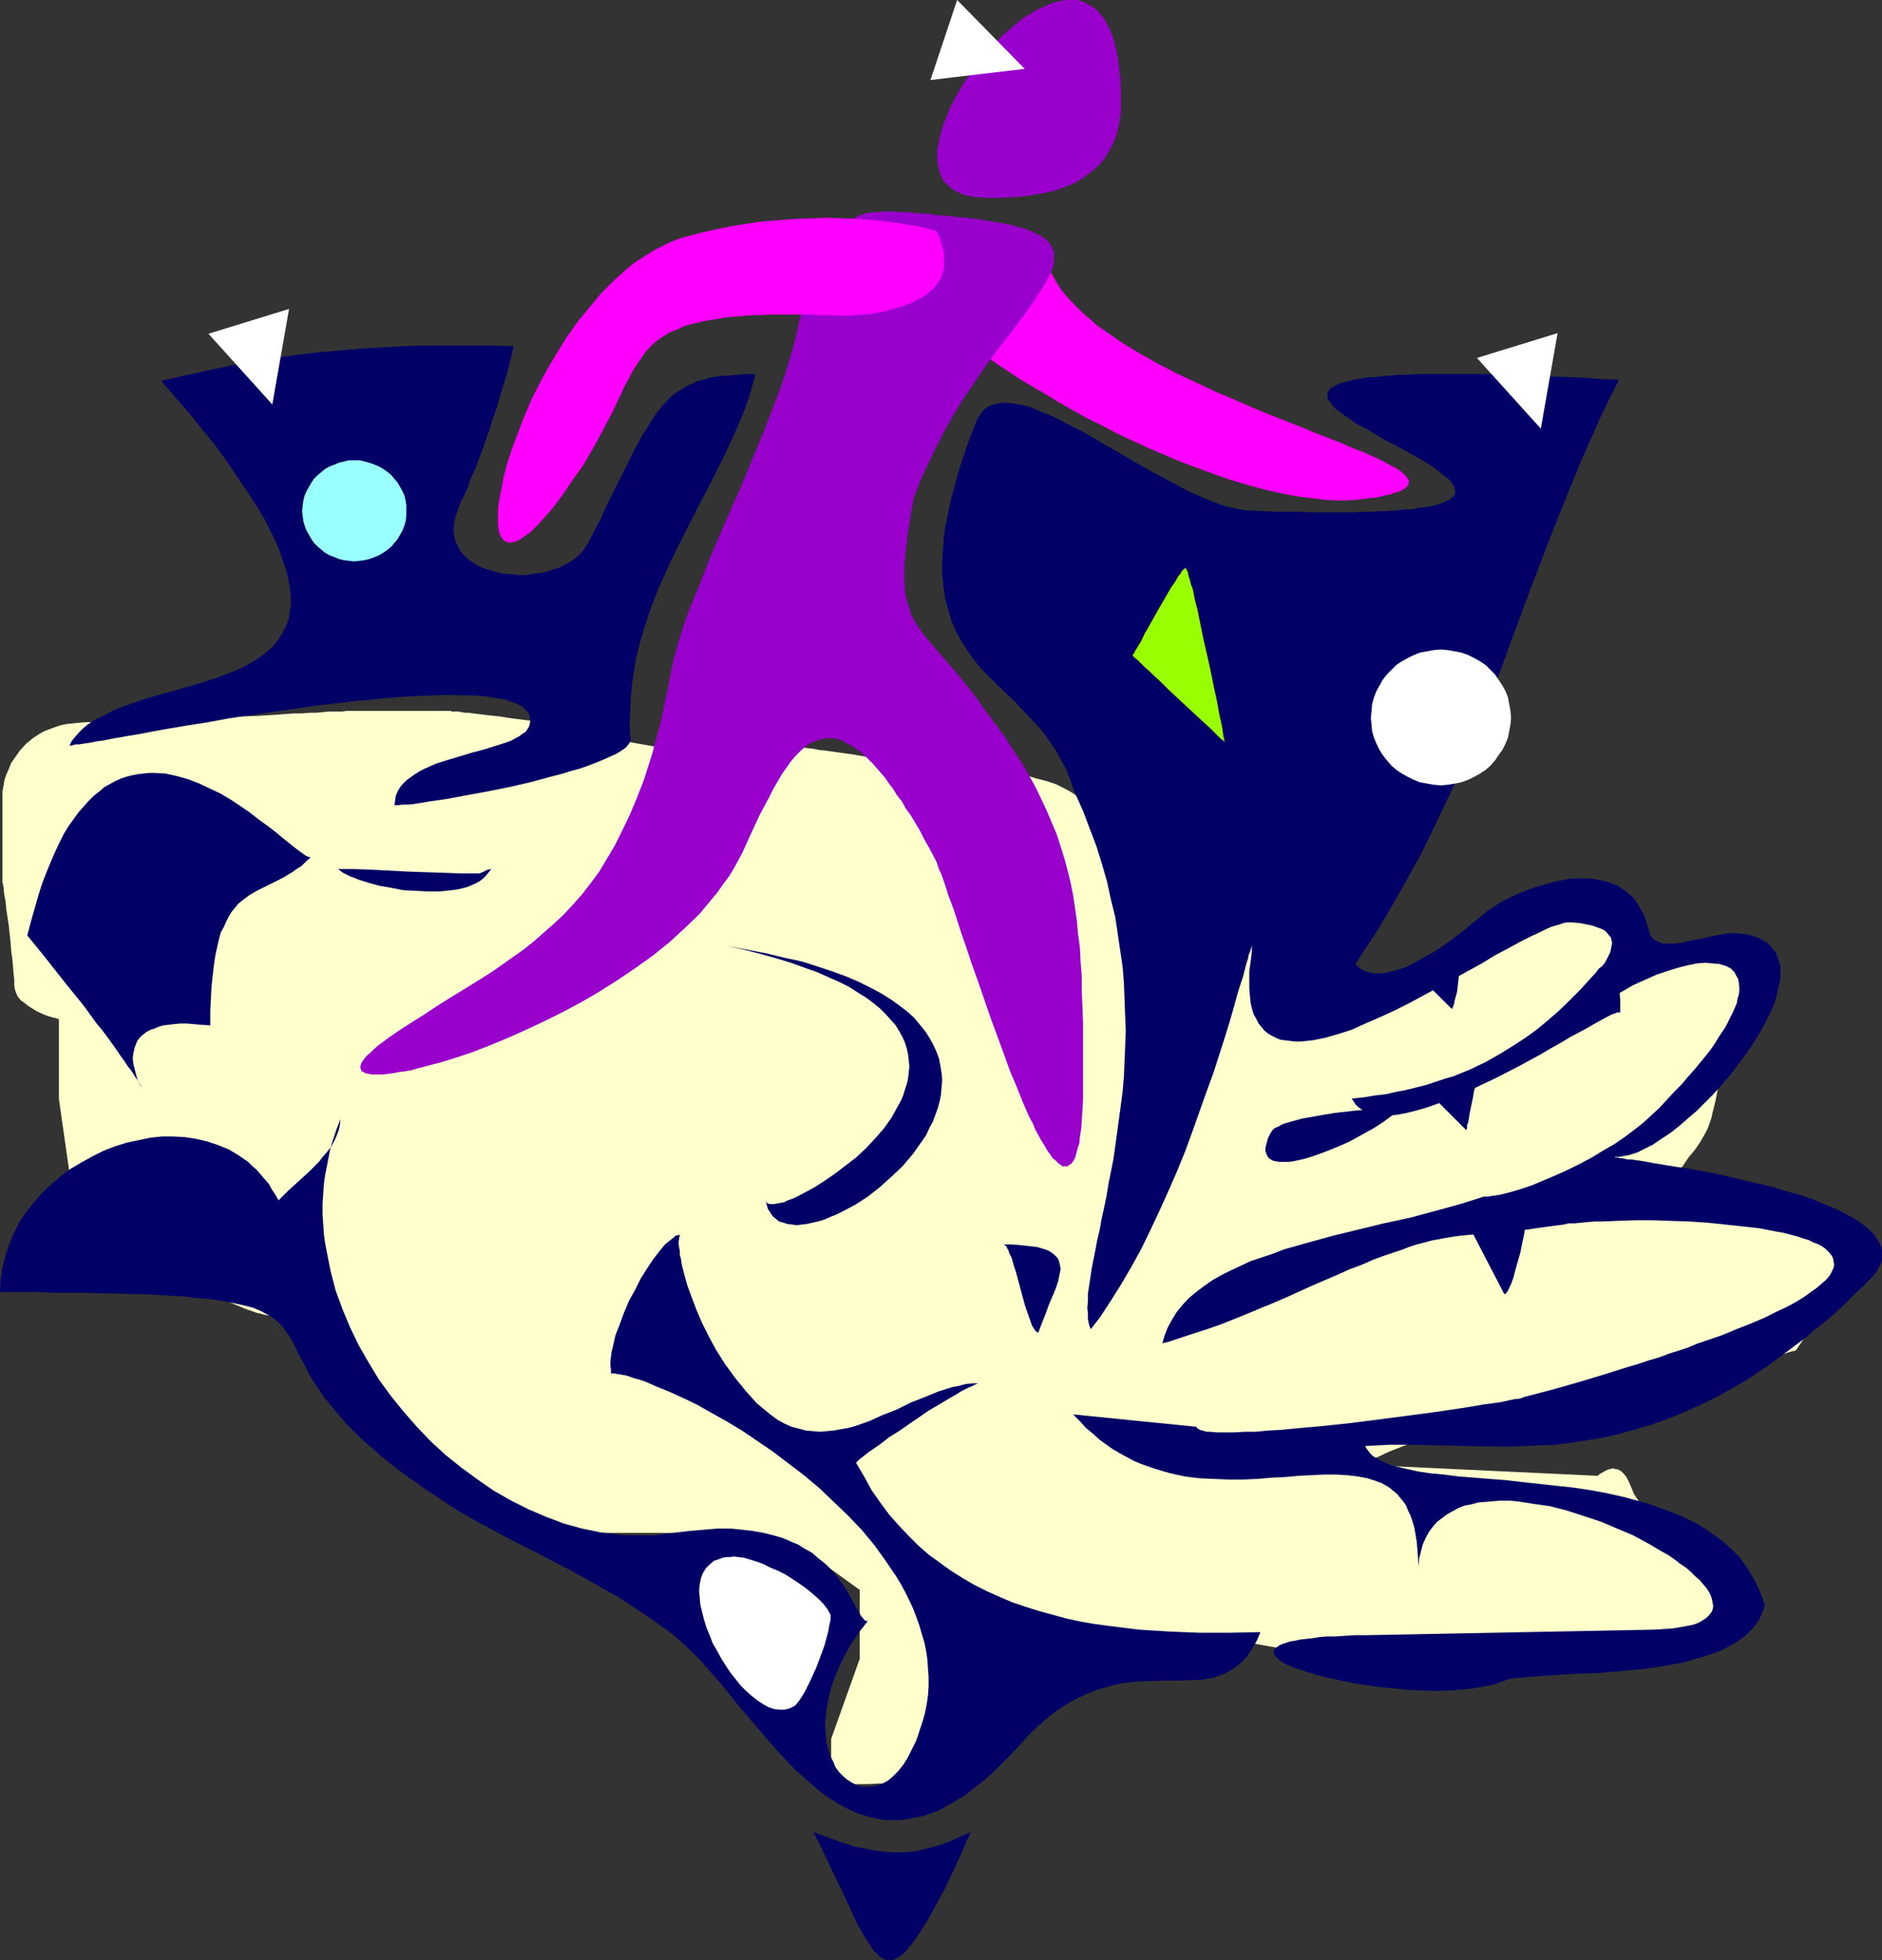 <?xml version="1.0" encoding="UTF-8" standalone="no"?>
<svg
   version="1.0"
   width="129.724mm"
   height="135.089mm"
   id="svg26"
   sodipodi:docname="Person.wmf"
   xmlns:inkscape="http://www.inkscape.org/namespaces/inkscape"
   xmlns:sodipodi="http://sodipodi.sourceforge.net/DTD/sodipodi-0.dtd"
   xmlns="http://www.w3.org/2000/svg"
   xmlns:svg="http://www.w3.org/2000/svg">
  <rect width="100%" height="100%" fill="#333333" stroke="none"/>
  <sodipodi:namedview
     id="namedview26"
     pagecolor="#ffffff"
     bordercolor="#000000"
     borderopacity="0.25"
     inkscape:showpageshadow="2"
     inkscape:pageopacity="0.0"
     inkscape:pagecheckerboard="0"
     inkscape:deskcolor="#d1d1d1"
     inkscape:document-units="mm" />
  <defs
     id="defs1">
    <pattern
       id="WMFhbasepattern"
       patternUnits="userSpaceOnUse"
       width="6"
       height="6"
       x="0"
       y="0" />
  </defs>
  <path
     style="fill:#ffffcc;fill-opacity:1;fill-rule:evenodd;stroke:none"
     d="m 15.352,286.308 v -20.843 0 l -0.485,-0.162 -0.485,-0.162 -0.808,-0.162 -0.97,-0.323 -0.97,-0.323 -2.101,-0.969 -2.101,-1.293 -0.97,-0.808 -0.97,-0.646 -0.808,-0.969 -0.485,-0.969 -0.323,-0.969 -0.162,-1.131 v -1.293 L 3.555,253.831 3.394,251.893 3.232,249.954 2.909,247.692 2.747,245.43 2.262,240.906 1.939,238.805 1.616,236.705 1.454,234.766 1.131,233.15 0.97,231.696 v -0.485 l -0.162,-0.485 v -0.485 l -0.162,-0.162 v -0.323 -23.751 -0.162 l 0.162,-0.323 v -0.323 l 0.162,-0.808 0.162,-1.131 0.485,-1.454 0.646,-1.454 0.646,-1.616 1.131,-1.616 1.131,-1.616 1.616,-1.777 1.778,-1.454 0.97,-0.646 0.97,-0.646 1.293,-0.646 1.293,-0.485 1.293,-0.485 1.454,-0.485 1.616,-0.323 1.616,-0.162 1.778,-0.162 1.939,-0.162 h 1.939 2.101 2.262 2.262 l 4.848,-0.162 5.171,-0.162 21.008,-1.131 5.01,-0.162 4.848,-0.323 2.262,-0.162 2.101,-0.162 h 2.101 l 1.939,-0.162 h 1.778 l 1.616,-0.162 1.616,-0.162 h 1.454 1.131 0.97 l 0.97,-0.162 h 0.646 26.664 v 0 l 0.162,0.162 h 0.485 0.485 0.808 l 0.808,0.162 0.97,0.162 h 0.97 l 1.131,0.162 1.293,0.162 2.747,0.323 2.909,0.323 3.07,0.485 6.464,0.808 3.232,0.485 3.232,0.485 2.747,0.646 2.747,0.485 1.131,0.323 1.131,0.323 0.97,0.162 0.97,0.323 1.778,0.485 2.101,0.646 2.424,0.485 2.424,0.646 5.494,0.969 5.333,0.808 2.586,0.485 2.424,0.323 2.262,0.323 1.939,0.323 h 0.808 l 0.646,0.162 0.808,0.162 h 0.485 l 0.485,0.162 h 0.323 0.162 v 0 h 0.162 l 0.323,-0.162 0.485,-0.162 0.485,-0.162 0.808,-0.162 0.97,-0.323 1.939,-0.485 2.424,-0.485 2.424,-0.485 2.424,-0.485 h 2.424 0.485 0.808 0.97 l 1.131,0.162 1.131,0.162 1.293,0.162 1.293,0.162 1.454,0.162 1.616,0.323 1.616,0.162 3.394,0.485 3.555,0.485 3.717,0.646 7.434,1.131 3.717,0.485 3.394,0.485 3.07,0.323 1.454,0.162 1.454,0.162 1.293,0.162 h 1.131 0.97 0.97 l 1.778,0.162 h 2.101 l 2.262,0.162 2.586,0.323 2.586,0.323 2.747,0.485 2.747,0.485 2.586,0.808 2.586,0.646 2.424,0.808 2.262,1.131 1.778,0.969 0.97,0.646 0.646,0.646 0.646,0.646 0.646,0.646 0.485,0.646 0.323,0.808 0.162,0.808 v 0.808 l 0.162,0.969 0.323,1.131 0.323,1.293 0.646,1.454 0.808,1.616 0.808,1.777 0.97,1.939 1.131,1.939 1.131,2.1 1.293,2.1 2.747,4.524 2.909,4.686 3.07,4.524 3.07,4.524 2.909,4.362 1.454,2.1 1.293,1.777 1.293,1.939 1.131,1.616 1.131,1.616 0.97,1.293 0.97,1.293 0.646,0.969 0.646,0.808 0.485,0.646 0.162,0.323 0.162,0.162 h 23.594 0.162 0.162 0.485 l 0.485,-0.162 h 0.485 l 0.808,-0.162 h 0.808 l 0.97,-0.162 1.131,-0.162 1.131,-0.162 2.586,-0.323 2.747,-0.323 2.909,-0.323 6.302,-0.969 6.302,-0.969 3.07,-0.485 2.909,-0.485 2.747,-0.646 2.262,-0.485 1.293,-0.323 1.131,-0.485 1.293,-0.485 1.293,-0.646 2.747,-1.454 2.909,-1.616 3.07,-1.777 3.07,-1.939 6.141,-4.039 3.07,-1.777 2.747,-1.939 2.747,-1.454 1.293,-0.808 1.293,-0.485 1.293,-0.646 0.97,-0.485 1.131,-0.323 0.97,-0.323 0.808,-0.162 h 0.97 l 0.646,0.162 0.485,0.162 1.293,0.646 1.131,0.808 1.131,0.969 1.293,1.131 2.586,2.424 2.262,2.585 1.131,1.131 0.97,1.293 0.808,0.969 0.808,0.969 0.646,0.808 0.485,0.646 0.162,0.323 0.162,0.162 h 14.867 v 14.865 l -0.162,3.393 -0.162,3.716 -0.323,3.555 -0.485,3.716 -0.646,3.555 -0.808,3.231 -0.323,1.454 -0.485,1.454 -0.485,1.293 -0.646,1.293 -1.293,2.262 -1.454,2.1 -1.616,1.939 -0.646,0.969 -0.646,0.969 -0.646,0.808 -0.485,0.646 -0.323,0.646 -0.162,0.485 v 0.485 l 0.162,0.323 0.485,0.162 h 0.646 0.485 l 0.646,0.162 0.646,0.162 h 0.808 l 1.778,0.323 1.939,0.323 2.262,0.485 2.262,0.485 5.01,1.131 2.424,0.485 2.262,0.646 1.939,0.485 1.939,0.323 0.808,0.323 0.808,0.162 0.485,0.162 h 0.646 l 0.485,0.162 h 0.323 l 0.162,0.162 v 0 h 0.162 v 0.162 l 0.323,0.162 0.323,0.323 0.485,0.323 0.485,0.485 0.97,0.969 1.454,1.131 1.454,1.131 6.464,5.493 1.616,1.293 1.293,1.131 1.131,0.969 0.485,0.323 0.485,0.323 0.323,0.323 0.162,0.162 0.162,0.162 v 0 l -16.322,23.913 v 0 h -0.162 l -0.323,0.162 h -0.323 l -0.485,0.162 -0.646,0.162 -1.293,0.485 -1.778,0.485 -1.939,0.485 -2.101,0.646 -2.262,0.646 -9.858,3.07 -2.262,0.646 -2.262,0.646 -2.101,0.646 -1.778,0.646 -1.778,0.485 -2.101,0.646 -2.424,0.485 -2.586,0.646 -2.747,0.485 -2.909,0.485 -6.141,0.808 -5.979,0.808 -2.909,0.323 -2.747,0.323 -2.747,0.162 -2.262,0.162 -2.262,0.162 h -1.778 -0.97 l -0.97,0.162 -1.131,0.162 -1.293,0.323 -1.454,0.323 -1.454,0.323 -1.454,0.485 -1.616,0.485 -3.555,1.131 -3.555,1.293 -7.272,2.747 -3.555,1.454 -3.394,1.293 -2.909,1.131 -1.454,0.646 -1.293,0.646 -1.131,0.485 -1.131,0.323 -0.97,0.485 -0.808,0.323 -0.646,0.162 -0.485,0.323 h -0.162 l -0.162,0.162 62.054,2.908 h 0.162 l 0.162,-0.162 0.323,-0.323 0.323,-0.162 1.131,-0.646 0.646,-0.323 0.646,-0.162 0.646,-0.162 0.646,0.162 0.808,0.162 0.808,0.485 0.646,0.646 0.646,0.808 0.646,1.293 0.646,1.454 0.323,0.808 0.323,0.808 0.646,0.969 0.646,0.969 1.293,1.939 1.778,1.939 1.778,1.939 1.939,2.1 4.202,3.716 2.101,1.777 1.939,1.616 1.939,1.454 1.454,1.293 0.808,0.485 0.646,0.485 0.646,0.485 0.323,0.323 0.485,0.162 0.162,0.323 h 0.162 l 0.162,0.162 v 0.162 l 0.162,0.162 0.162,0.485 0.323,0.646 0.162,0.808 0.162,0.808 0.323,1.131 0.162,0.969 v 1.293 1.131 1.131 l -0.323,1.293 -0.323,1.293 -0.646,1.131 -0.808,1.293 -0.97,1.131 -0.485,0.485 -0.808,0.485 -1.454,0.969 -1.939,0.646 -2.101,0.485 -2.262,0.323 -2.424,0.323 -2.424,0.162 -2.747,0.323 -5.171,0.162 -2.747,0.162 -2.424,0.162 -2.424,0.162 -2.101,0.323 -2.101,0.323 -1.778,0.485 -1.778,0.485 -2.101,0.646 -2.262,0.485 -2.586,0.646 -2.586,0.485 -2.909,0.323 -2.909,0.323 -3.232,0.323 -3.232,0.323 -3.232,0.162 h -3.394 -3.394 l -3.555,-0.162 -3.394,-0.162 -3.394,-0.485 -3.394,-0.485 -3.394,-0.485 -3.555,-0.646 -3.878,-0.646 -3.717,-0.808 -3.878,-0.646 -3.878,-0.808 -7.595,-1.454 -3.717,-0.646 -3.555,-0.646 -3.394,-0.646 -3.232,-0.485 -2.909,-0.323 -2.424,-0.323 -1.293,-0.162 -0.97,-0.162 h -0.97 -0.97 -0.808 l -1.131,0.162 h -1.293 l -1.293,0.162 -1.454,0.323 -1.616,0.162 -1.616,0.323 -1.778,0.323 -3.878,0.808 -3.878,0.969 -8.08,1.939 -4.04,1.293 -3.717,1.131 -3.394,1.293 -1.616,0.485 -1.454,0.646 -1.293,0.646 -1.293,0.646 -0.97,0.646 -0.97,0.646 -0.646,0.646 -0.646,0.485 -0.323,0.646 v 0.485 l -0.162,1.131 -0.162,1.454 -0.323,1.293 -0.485,1.616 -0.485,1.454 -0.646,1.454 -1.454,3.231 -1.778,2.908 -0.97,1.454 -0.97,1.131 -1.131,1.131 -1.131,1.131 -1.131,0.808 -0.97,0.646 -0.646,0.323 -0.808,0.162 -0.808,0.323 -0.97,0.162 -1.131,0.323 -1.131,0.162 -2.586,0.323 -2.747,0.323 -3.07,0.162 -6.141,0.485 h -2.909 l -2.909,0.162 h -2.586 l -2.424,0.162 h -4.686 v -11.956 l 7.434,-20.843 V 414.112 L 207.656,402.317 h -0.162 l -0.323,-0.162 -0.646,-0.162 -0.97,-0.162 -0.97,-0.162 -1.293,-0.323 -1.454,-0.162 -1.616,-0.323 -1.616,-0.323 -1.939,-0.323 -1.939,-0.162 -1.939,-0.323 -4.363,-0.323 -4.363,-0.162 h -26.664 -2.262 l -2.586,-0.323 -2.747,-0.485 -2.909,-0.485 -5.979,-1.454 -2.909,-0.808 -2.747,-0.808 -2.747,-0.808 -2.424,-0.808 -2.262,-0.808 -2.101,-0.646 -0.808,-0.323 -0.808,-0.323 -0.646,-0.162 -0.485,-0.162 -0.485,-0.323 h -0.323 l -0.162,-0.162 h -0.162 L 86.456,360.631 v -0.162 h -0.162 l -0.162,-0.323 v -0.323 l -0.485,-0.808 -0.646,-1.131 -0.808,-1.454 -0.808,-1.454 -1.131,-1.616 -0.97,-1.616 -2.424,-3.393 -1.131,-1.454 -1.293,-1.293 -1.293,-1.293 -1.131,-0.808 -1.293,-0.646 h -0.485 l -0.646,-0.162 h -1.131 l -1.131,-0.162 -1.293,-0.323 -1.293,-0.323 -2.747,-0.969 -2.747,-1.131 -2.747,-1.131 -2.747,-0.808 -1.293,-0.485 -1.293,-0.323 -1.131,-0.162 h -1.131 -0.646 l -0.646,-0.162 -0.808,-0.162 -0.808,-0.162 -2.101,-0.323 -2.101,-0.646 -2.424,-0.646 -2.424,-0.808 -5.01,-1.616 -2.424,-0.808 -2.424,-0.808 -2.101,-0.808 -1.778,-0.646 -0.97,-0.323 -0.646,-0.162 -0.646,-0.323 -0.485,-0.162 -0.485,-0.162 -0.323,-0.162 h -0.162 -0.162 z"
     id="path1" />
  <path
     style="fill:#ff00ff;fill-opacity:1;fill-rule:evenodd;stroke:none"
     d="m 271.649,62.69 -0.323,0.485 -0.323,0.485 -0.485,0.485 -0.485,0.485 -0.646,0.646 -0.646,0.646 -1.616,1.454 -1.778,1.616 -1.939,1.777 -4.202,3.393 -2.101,1.777 -1.939,1.777 -1.778,1.616 -1.616,1.616 -1.454,1.454 -0.485,0.646 -0.485,0.485 -0.485,0.646 -0.323,0.485 -0.162,0.485 v 0.323 l 0.323,0.485 0.485,0.485 0.485,0.485 0.485,0.485 0.646,0.646 0.808,0.646 1.778,1.454 1.939,1.454 2.262,1.616 2.424,1.777 2.747,1.777 2.909,1.939 3.232,1.939 3.394,1.939 3.394,2.1 3.717,2.1 3.717,2.1 4.04,1.939 3.878,2.1 4.202,1.939 4.202,1.939 4.202,1.777 4.202,1.777 4.363,1.616 4.363,1.616 4.202,1.454 4.363,1.293 4.202,1.131 4.202,0.969 4.202,0.808 3.878,0.485 3.878,0.485 3.878,0.162 3.717,-0.162 3.555,-0.485 2.101,-0.162 1.778,-0.485 1.616,-0.323 1.293,-0.485 1.293,-0.323 0.808,-0.485 0.808,-0.485 0.323,-0.485 0.323,-0.485 v -0.485 -0.485 l -0.323,-0.485 -0.485,-0.646 -0.646,-0.646 -0.808,-0.646 -0.97,-0.646 -1.293,-0.646 -1.131,-0.646 -1.454,-0.808 -1.454,-0.646 -1.778,-0.808 -1.778,-0.808 -1.778,-0.646 -1.939,-0.808 -2.101,-0.969 -2.262,-0.808 -4.525,-1.777 -2.262,-0.969 -2.424,-0.969 -5.01,-1.939 -5.171,-2.1 -5.171,-2.262 -5.333,-2.262 -5.171,-2.424 -5.171,-2.424 -5.01,-2.585 -4.848,-2.747 -4.525,-2.747 -2.101,-1.454 -2.101,-1.454 -2.101,-1.454 -1.778,-1.616 -1.778,-1.454 -1.616,-1.616 -1.616,-1.616 -1.454,-1.616 -1.293,-1.616 -1.131,-1.777 -0.97,-1.777 -0.97,-1.777 -0.646,-1.777 -0.485,-1.777 -0.323,-1.777 z"
     id="path2" />
  <path
     style="fill:#9900cc;fill-opacity:1;fill-rule:evenodd;stroke:none"
     d="m 238.037,129.743 1.778,-4.686 2.101,-4.524 2.101,-4.362 2.101,-4.039 2.262,-4.039 2.262,-3.716 2.424,-3.555 2.262,-3.393 2.262,-3.231 2.262,-3.07 2.262,-2.908 2.101,-2.747 1.939,-2.585 1.778,-2.424 1.616,-2.424 1.454,-2.1 1.293,-2.1 0.97,-1.777 0.808,-1.777 0.485,-1.777 v -0.808 -1.454 -0.646 l -0.323,-0.646 -0.323,-0.808 -0.323,-0.485 -0.485,-0.646 -0.646,-0.646 -0.646,-0.485 -0.808,-0.485 -0.97,-0.485 -0.97,-0.485 -1.131,-0.485 -1.293,-0.485 -1.454,-0.323 -1.454,-0.485 -1.616,-0.323 -1.778,-0.323 -1.939,-0.323 -1.939,-0.323 -2.101,-0.323 -2.424,-0.323 -2.424,-0.162 -2.586,-0.323 -2.424,-0.162 -2.262,-0.323 -2.262,-0.162 -1.939,-0.162 -1.939,-0.162 h -1.616 l -1.778,-0.162 h -2.909 l -1.131,0.162 h -1.293 l -0.97,0.162 -0.97,0.162 -0.808,0.323 -0.808,0.162 -0.808,0.485 -0.485,0.323 -0.646,0.485 -0.485,0.485 -0.646,1.293 -0.485,1.454 -0.162,0.808 -0.162,0.969 -0.162,0.969 v 0.969 1.131 1.293 1.293 l 0.162,1.454 -1.131,1.454 -1.131,1.293 -0.646,1.131 -0.808,1.131 -0.485,0.808 -0.485,0.808 -0.485,0.646 -0.162,0.485 -0.162,0.323 -0.162,0.323 -0.162,0.162 v 0.162 l 0.162,-0.162 0.323,-0.162 0.162,-0.485 0.162,-0.646 v -0.646 l -0.323,-0.808 -0.323,-0.323 -0.323,-0.323 -0.485,-0.323 -0.485,-0.162 -0.808,-0.162 -0.808,-0.162 -0.97,-0.162 h -1.131 v 2.585 l -0.323,2.747 -0.323,2.747 -0.646,2.908 -0.646,3.07 -0.808,3.07 -0.97,3.231 -0.97,3.231 -1.131,3.393 -1.293,3.393 -2.586,6.786 -2.909,7.109 -2.909,7.109 -3.07,6.948 -3.07,7.109 -2.909,6.786 -2.586,6.625 -1.293,3.231 -1.293,3.07 -1.131,3.07 -0.97,3.07 -0.808,2.747 -0.808,2.747 -0.646,2.747 -0.485,2.424 -0.646,3.231 -0.646,3.07 -0.646,3.07 -0.646,2.908 -0.646,2.747 -0.808,2.747 -0.646,2.585 -0.808,2.585 -1.616,5.009 -1.778,4.524 -1.778,4.201 -1.939,4.039 -1.939,3.878 -2.101,3.555 -1.939,3.231 -2.262,3.07 -2.262,2.908 -2.424,2.747 -2.424,2.585 -2.424,2.262 -2.586,2.262 -2.586,2.262 -2.586,2.1 -2.747,1.939 -5.494,3.878 -5.656,3.555 -5.818,3.555 -3.07,1.939 -2.909,1.939 -6.141,3.878 -3.07,2.1 -3.07,2.262 -1.131,0.969 -0.97,0.969 -0.97,0.808 -0.646,0.808 -0.485,0.646 -0.323,0.646 -0.162,0.646 v 0.485 l 0.162,0.323 0.162,0.485 0.485,0.162 0.485,0.323 0.808,0.162 0.808,0.162 h 0.97 0.97 1.131 l 1.293,-0.162 1.293,-0.162 1.616,-0.323 1.454,-0.162 1.778,-0.323 1.616,-0.485 1.939,-0.485 1.778,-0.485 1.939,-0.485 4.202,-1.293 4.363,-1.454 4.525,-1.777 4.686,-1.939 4.686,-2.1 4.848,-2.262 4.848,-2.424 4.848,-2.585 4.686,-2.747 4.848,-3.07 4.525,-3.07 4.525,-3.231 4.202,-3.393 3.878,-3.555 3.878,-3.716 1.616,-1.939 1.616,-1.939 1.616,-1.939 1.454,-2.1 1.454,-1.939 1.293,-2.1 1.131,-2.1 1.131,-2.1 2.262,-5.009 2.262,-4.847 2.424,-4.524 1.131,-2.262 1.131,-1.939 1.131,-1.939 1.293,-1.777 1.131,-1.616 1.293,-1.454 1.131,-1.131 1.293,-1.131 1.454,-0.969 1.293,-0.485 1.454,-0.485 1.454,-0.162 h 1.454 l 1.616,0.323 1.616,0.808 1.778,0.969 1.778,1.131 1.778,1.616 0.97,0.969 0.97,0.969 0.97,1.131 0.97,1.131 1.131,1.293 0.97,1.454 1.131,1.454 0.97,1.616 1.293,1.616 0.97,1.777 1.293,1.777 2.424,4.039 1.131,2.262 1.293,2.262 1.293,2.424 0.323,0.646 0.323,0.646 0.323,0.969 0.323,0.969 0.485,0.969 0.485,1.293 0.485,1.454 0.485,1.454 0.485,1.616 0.646,1.616 0.646,1.777 0.646,1.939 1.293,4.039 1.454,4.201 1.454,4.362 1.616,4.524 3.232,9.371 3.394,9.21 1.616,4.524 1.778,4.201 1.616,4.039 1.616,3.716 0.97,1.777 0.646,1.616 0.808,1.454 0.808,1.454 0.808,1.293 0.646,1.131 0.808,1.131 0.646,0.969 0.808,0.646 0.646,0.646 0.646,0.485 0.485,0.323 h 0.646 0.646 l 0.485,-0.323 0.485,-0.323 0.485,-0.646 0.485,-0.808 0.323,-1.131 0.323,-1.293 0.485,-1.454 0.162,-1.777 0.323,-1.939 0.162,-2.262 0.162,-2.585 0.162,-2.747 v -2.908 -3.393 -4.686 -4.524 -4.524 l -0.162,-4.201 -0.162,-4.039 v -3.878 l -0.323,-3.878 -0.162,-3.555 -0.485,-3.555 -0.323,-3.555 -0.485,-3.393 -0.485,-3.231 -0.646,-3.231 -0.808,-3.231 -0.808,-3.07 -0.97,-3.07 -0.97,-3.07 -1.293,-3.07 -1.293,-3.07 -1.454,-3.07 -1.454,-3.07 -1.778,-3.231 -1.778,-3.07 -2.101,-3.231 -2.101,-3.231 -2.424,-3.393 -2.586,-3.393 -2.586,-3.716 -2.909,-3.716 -3.07,-3.716 -3.394,-3.878 -3.394,-4.039 -1.454,-1.777 -1.131,-1.616 -1.131,-1.777 -0.808,-1.777 -0.485,-1.777 -0.646,-1.777 -0.323,-2.1 -0.162,-1.939 v -2.262 -2.262 l 0.162,-2.424 0.323,-2.585 0.323,-2.908 0.485,-3.07 0.485,-3.231 z"
     id="path3" />
  <path
     style="fill:#ff00ff;fill-opacity:1;fill-rule:evenodd;stroke:none"
     d="m 243.854,60.105 -3.717,-0.969 -3.878,-0.646 -4.04,-0.646 -4.202,-0.485 -4.04,-0.323 -4.202,-0.162 -4.363,-0.162 -4.202,0.162 -4.363,0.162 -4.202,0.323 -4.202,0.323 -4.202,0.646 -4.04,0.646 -4.04,0.808 -4.04,0.969 -3.717,0.969 -2.101,0.646 -1.939,0.808 -1.939,0.969 -1.939,0.969 -1.778,1.131 -1.778,1.131 -1.939,1.293 -1.778,1.454 -1.616,1.454 -1.778,1.616 -3.232,3.231 -3.07,3.716 -3.07,3.716 -2.747,3.878 -2.586,4.201 -2.424,4.039 -2.262,4.201 -2.101,4.201 -1.778,4.201 -1.616,4.201 -1.454,3.878 -1.293,3.878 -0.97,3.716 -0.646,3.393 -0.323,1.616 -0.485,2.908 v 1.293 2.424 1.131 l 0.162,0.969 0.162,0.808 0.323,0.808 0.323,0.485 0.485,0.646 0.485,0.323 0.485,0.162 0.646,0.162 0.808,-0.162 0.646,-0.162 0.808,-0.323 0.97,-0.646 0.97,-0.646 1.131,-0.808 1.131,-1.131 1.131,-1.131 1.293,-1.454 1.454,-1.616 1.454,-1.777 2.586,-3.555 2.262,-3.393 2.262,-3.07 1.778,-3.07 1.778,-3.07 1.454,-2.747 1.454,-2.747 1.293,-2.424 1.131,-2.424 1.131,-2.262 0.97,-2.262 1.131,-1.939 0.97,-1.939 1.131,-1.777 1.131,-1.616 1.131,-1.616 1.293,-1.454 1.454,-1.293 1.616,-1.131 1.778,-1.131 2.101,-0.808 2.101,-0.969 2.586,-0.646 2.747,-0.646 3.07,-0.485 1.778,-0.323 1.616,-0.162 1.778,-0.162 2.101,-0.162 1.939,-0.162 h 2.101 l 2.262,-0.162 h 2.262 2.586 2.424 2.747 l 2.747,0.162 h 2.909 l 3.07,0.162 h 2.101 l 0.97,-0.162 h 1.131 l 1.131,-0.162 2.424,-0.162 2.586,-0.485 2.586,-0.646 2.747,-0.808 2.586,-0.969 2.424,-1.293 1.131,-0.646 0.97,-0.808 0.97,-0.808 0.808,-0.969 0.808,-1.131 0.485,-0.969 0.485,-1.293 0.323,-1.131 v -1.454 -1.454 l -0.162,-1.616 -0.485,-1.616 -0.485,-1.777 z"
     id="path4" />
  <path
     style="fill:#9900cc;fill-opacity:1;fill-rule:evenodd;stroke:none"
     d="m 292.011,26.66 v -3.231 l -0.162,-3.07 -0.323,-2.747 -0.323,-2.585 -0.485,-2.424 -0.485,-1.939 -0.646,-1.939 -0.808,-1.777 -0.808,-1.454 -0.808,-1.293 -0.97,-1.131 -0.97,-0.969 -1.131,-0.646 -1.131,-0.646 -1.131,-0.485 L 280.699,0 h -1.293 -1.293 l -1.454,0.162 -1.293,0.323 -1.454,0.323 -1.293,0.646 -1.454,0.646 -1.454,0.646 -1.454,0.969 -1.454,0.808 -2.747,2.262 -2.909,2.424 -2.586,2.747 -2.586,2.908 -2.424,3.231 -2.262,3.231 -1.939,3.231 -1.778,3.393 -1.293,3.231 -0.646,1.616 -0.485,1.616 -0.323,1.454 -0.323,1.616 -0.323,1.454 v 1.454 1.293 l 0.162,1.293 0.323,1.293 0.323,1.131 0.485,1.131 0.646,0.969 0.97,0.808 0.808,0.808 1.131,0.646 1.293,0.646 1.293,0.485 1.616,0.323 1.778,0.162 1.939,0.162 h 3.717 l 2.262,-0.162 2.747,-0.162 2.747,-0.323 2.909,-0.485 3.07,-0.646 2.909,-0.969 1.616,-0.646 1.293,-0.646 1.454,-0.808 1.293,-0.969 1.293,-0.969 1.131,-0.969 1.293,-1.131 0.97,-1.293 0.97,-1.454 0.808,-1.454 0.808,-1.616 0.646,-1.777 0.485,-1.939 0.323,-1.939 0.323,-2.262 z"
     id="path5" />
  <path
     style="fill:#000066;fill-opacity:1;fill-rule:evenodd;stroke:none"
     d="m 196.829,97.429 h -2.424 l -2.101,0.162 -1.939,0.162 -1.939,0.162 -1.778,0.162 -1.778,0.323 -1.454,0.485 -1.616,0.323 -1.293,0.646 -1.454,0.646 -1.131,0.646 -1.293,0.808 -1.131,0.808 -1.131,0.969 -0.97,1.131 -1.131,1.131 -0.97,1.293 -0.97,1.293 -0.97,1.616 -0.97,1.616 -1.131,1.616 -0.97,1.939 -1.131,1.939 -0.97,2.1 -1.131,2.262 -1.131,2.262 -1.293,2.585 -1.293,2.585 -1.454,2.908 -1.293,2.908 -1.616,3.07 -1.616,3.231 -0.808,1.293 -0.808,1.131 -1.131,1.131 -1.131,0.969 -1.293,0.808 -1.454,0.808 -1.454,0.646 -1.616,0.485 -1.454,0.485 -1.778,0.323 -1.616,0.162 -1.778,0.323 h -1.778 l -1.616,-0.162 -1.778,-0.162 -1.616,-0.162 -1.616,-0.485 -1.616,-0.485 -1.454,-0.485 -1.293,-0.646 -1.293,-0.808 -1.293,-0.969 -0.97,-0.969 -0.808,-0.969 -0.646,-1.293 -0.646,-1.293 -0.323,-1.454 -0.162,-1.454 0.162,-1.616 0.323,-1.616 0.646,-1.939 0.646,-1.777 0.97,-1.939 0.97,-2.1 0.808,-2.424 1.131,-2.424 0.97,-2.585 0.97,-2.585 1.939,-5.655 1.939,-5.817 1.616,-5.493 0.808,-2.585 0.646,-2.585 0.646,-2.424 0.485,-2.262 -5.979,-0.162 h -5.818 -5.818 -5.656 l -5.494,0.162 -5.494,0.323 -5.656,0.323 -5.494,0.485 -5.494,0.485 -5.494,0.646 -5.656,0.808 -5.656,0.969 -5.818,0.969 -5.979,1.293 -5.979,1.293 -6.302,1.454 3.717,4.362 3.555,4.039 3.232,4.039 3.07,3.716 2.747,3.716 2.424,3.555 2.262,3.393 2.101,3.07 1.939,3.07 1.778,2.908 1.454,2.908 1.293,2.585 1.131,2.585 0.808,2.424 0.808,2.262 0.646,2.1 0.323,2.1 0.323,1.939 0.162,1.939 v 1.777 l -0.323,1.616 -0.162,1.616 -0.485,1.454 -0.646,1.293 -0.646,1.293 -0.808,1.293 -0.808,1.131 -0.97,1.131 -1.131,0.969 -1.131,0.969 -1.293,0.969 -1.293,0.808 -2.909,1.616 -3.07,1.293 -3.394,1.293 -3.394,1.131 -7.11,2.1 -7.11,1.939 -3.394,1.131 -3.232,1.131 -3.232,1.293 -2.747,1.454 -1.454,0.646 -1.293,0.808 -1.131,0.808 -1.131,0.969 -0.97,0.969 -0.97,1.131 -0.808,0.969 -0.646,1.293 h 0.323 l 0.646,-0.162 0.646,-0.162 h 0.808 l 0.97,-0.162 1.131,-0.162 1.131,-0.162 1.454,-0.323 1.454,-0.162 1.616,-0.323 1.616,-0.323 1.939,-0.323 1.778,-0.323 2.101,-0.323 4.202,-0.808 4.525,-0.808 4.848,-0.808 5.171,-0.808 5.171,-0.969 5.494,-0.808 5.494,-0.808 11.15,-1.616 5.494,-0.646 5.494,-0.646 5.333,-0.485 5.171,-0.485 5.01,-0.323 4.686,-0.162 4.525,-0.162 2.101,0.162 h 2.101 1.939 l 1.778,0.162 1.778,0.162 1.616,0.323 1.454,0.162 1.454,0.323 1.293,0.485 1.131,0.323 0.97,0.485 0.97,0.485 0.646,0.646 0.646,0.646 0.485,0.646 0.162,0.808 0.162,0.808 -0.162,0.969 -0.162,0.646 -0.485,0.808 -0.485,0.646 -0.808,0.485 -0.808,0.646 -0.97,0.485 -1.131,0.646 -1.293,0.485 -2.586,0.808 -3.07,0.969 -3.07,0.808 -3.232,0.969 -3.232,0.969 -3.07,0.969 -2.909,1.293 -1.293,0.646 -1.293,0.808 -1.131,0.808 -1.131,0.808 -0.808,0.808 -0.808,0.969 -0.646,1.131 -0.485,1.131 -0.162,1.131 -0.162,1.293 h 0.97 l 1.131,-0.162 h 1.454 l 1.616,-0.162 1.939,-0.323 1.939,-0.323 2.262,-0.323 2.262,-0.323 2.586,-0.485 2.586,-0.485 5.333,-0.969 5.656,-1.131 5.656,-1.293 5.333,-1.454 2.586,-0.646 2.586,-0.808 2.424,-0.646 2.262,-0.808 2.101,-0.808 1.939,-0.808 1.778,-0.808 1.454,-0.646 1.293,-0.808 1.131,-0.808 0.646,-0.808 0.485,-0.646 0.162,-0.808 -0.162,-0.808 -0.162,-3.555 0.162,-3.393 0.162,-3.393 0.323,-3.231 0.485,-3.231 0.485,-3.231 0.808,-3.231 0.808,-2.908 0.97,-3.07 0.97,-3.07 2.262,-5.817 2.586,-5.817 2.747,-5.655 5.656,-11.149 2.909,-5.493 2.747,-5.493 2.586,-5.493 2.424,-5.493 1.131,-2.908 0.97,-2.747 0.808,-2.908 z"
     id="path6" />
  <path
     style="fill:#000066;fill-opacity:1;fill-rule:evenodd;stroke:none"
     d="m 353.096,251.085 0.808,0.808 0.808,0.646 0.97,0.485 0.97,0.162 1.131,0.323 h 1.131 1.131 l 1.131,-0.162 2.586,-0.646 2.586,-0.808 2.424,-1.293 2.586,-1.454 2.586,-1.454 2.424,-1.616 2.424,-1.777 2.101,-1.616 1.939,-1.616 0.808,-0.646 0.808,-0.646 0.808,-0.646 0.646,-0.485 0.485,-0.485 0.485,-0.323 0.646,-0.646 0.808,-0.485 0.97,-0.646 0.97,-0.646 1.131,-0.646 1.293,-0.646 2.747,-1.293 3.07,-1.293 3.232,-0.969 3.394,-0.969 3.394,-0.646 1.778,-0.162 h 1.616 1.778 l 1.616,0.162 1.616,0.323 1.616,0.323 1.454,0.485 1.454,0.646 1.293,0.808 1.293,0.969 1.293,1.131 1.131,1.454 0.808,1.454 0.97,1.616 0.646,1.939 0.646,2.1 0.162,0.808 0.323,0.646 0.323,0.485 0.485,0.485 0.485,0.323 0.646,0.323 1.293,0.485 h 1.454 1.616 l 1.778,-0.162 1.778,-0.485 4.04,-0.808 3.878,-0.808 1.939,-0.323 1.939,-0.162 1.778,0.162 1.454,0.162 1.293,0.323 1.131,0.323 1.131,0.485 0.808,0.485 0.97,0.485 0.646,0.646 0.646,0.646 0.646,0.808 0.485,0.646 0.323,0.969 0.323,0.808 0.323,0.969 0.162,0.808 v 1.131 2.1 l -0.485,2.1 -0.485,2.424 -0.808,2.424 -1.131,2.424 -1.293,2.585 -1.454,2.585 -1.616,2.585 -1.778,2.585 -1.939,2.585 -1.939,2.585 -2.101,2.424 -2.262,2.585 -2.262,2.262 -2.262,2.262 -2.262,1.939 -2.424,2.1 -2.262,1.777 -2.262,1.454 -2.101,1.454 -2.262,1.131 -1.939,0.969 -2.101,0.646 -1.778,0.323 -0.808,0.162 h -0.808 -0.323 v 0 l 0.162,0.162 h 0.323 0.323 l 0.485,0.162 h 0.646 l 0.646,0.162 0.808,0.162 h 0.97 l 0.97,0.162 2.262,0.323 2.586,0.485 2.909,0.485 3.07,0.485 3.232,0.485 3.394,0.646 3.555,0.646 3.555,0.808 7.434,1.777 3.555,0.808 3.717,1.131 3.555,0.969 3.394,1.131 3.07,1.293 3.07,1.293 2.586,1.293 2.586,1.454 1.131,0.808 0.97,0.646 0.97,0.808 0.808,0.808 0.808,0.808 0.646,0.969 0.485,0.808 0.485,0.808 0.323,0.808 0.162,0.969 v 0.969 0.969 l -0.162,0.969 -0.485,0.969 -0.485,0.969 -0.646,0.969 -2.586,2.747 -2.747,2.585 -2.586,2.585 -2.586,2.424 -2.586,2.262 -2.747,2.1 -2.424,2.1 -2.586,1.939 -2.586,1.939 -2.424,1.777 -2.424,1.777 -2.424,1.616 -2.424,1.616 -2.424,1.454 -4.848,2.747 -4.525,2.262 -4.686,2.1 -4.363,1.777 -4.525,1.616 -4.363,1.293 -4.202,1.131 -4.202,0.969 -4.202,0.646 -4.04,0.646 -3.878,0.485 -4.04,0.162 -3.717,0.162 -3.878,0.162 h -3.717 l -7.272,-0.162 -6.949,-0.162 -6.949,-0.162 h -6.626 l -3.232,0.162 -3.07,0.162 0.323,0.646 0.485,0.646 0.485,0.646 0.646,0.646 0.808,0.485 0.808,0.485 0.97,0.485 1.131,0.485 1.131,0.485 1.293,0.323 2.747,0.646 2.909,0.646 3.232,0.485 3.555,0.323 3.717,0.485 4.04,0.323 4.04,0.323 4.202,0.323 4.202,0.485 8.888,0.969 4.525,0.485 4.363,0.646 4.363,0.808 4.363,0.969 4.202,1.131 4.202,1.293 3.878,1.454 3.878,1.616 3.555,1.777 3.394,2.262 1.616,1.131 1.454,1.131 1.454,1.293 1.454,1.454 1.293,1.293 1.131,1.616 1.131,1.616 0.97,1.616 0.97,1.777 0.808,1.777 0.808,1.939 0.646,2.1 -0.646,1.939 -0.808,1.777 -1.131,1.616 -1.454,1.616 -1.454,1.293 -1.778,1.293 -2.101,1.131 -2.101,1.131 -2.262,0.808 -2.424,0.808 -2.424,0.646 -2.586,0.808 -2.747,0.485 -2.747,0.485 -5.656,0.808 -5.656,0.485 -5.656,0.485 -5.333,0.162 -2.586,0.162 -2.586,0.162 -2.424,0.162 -2.101,0.162 -2.262,0.162 -1.778,0.162 -1.778,0.162 -1.616,0.162 -1.293,0.323 -1.131,0.485 -2.424,0.808 -2.586,0.485 -2.909,0.485 -3.07,0.323 -3.07,0.162 -3.394,0.162 -3.394,-0.162 -3.555,-0.162 -3.394,-0.323 -3.394,-0.323 -3.394,-0.485 -3.394,-0.485 -3.232,-0.646 -2.909,-0.646 -2.909,-0.646 -2.747,-0.808 -2.424,-0.808 -2.101,-0.646 -1.778,-0.808 -1.454,-0.808 -0.485,-0.485 -0.485,-0.485 -0.485,-0.323 -0.162,-0.323 -0.162,-0.485 -0.162,-0.323 0.162,-0.323 0.162,-0.485 0.323,-0.323 0.485,-0.323 0.485,-0.323 0.808,-0.323 0.97,-0.323 0.97,-0.323 1.131,-0.162 1.454,-0.323 1.454,-0.162 1.616,-0.162 1.939,-0.323 1.939,-0.162 h 2.262 l 2.424,-0.162 2.586,-0.162 h 2.747 l 75.306,-1.454 2.586,-0.162 2.262,-0.162 1.939,-0.323 1.778,-0.323 1.616,-0.323 1.293,-0.485 1.131,-0.646 0.97,-0.646 0.646,-0.646 0.646,-0.808 0.323,-0.646 0.162,-0.969 -0.162,-0.808 -0.162,-0.969 -0.323,-0.969 -0.485,-0.969 -0.646,-0.969 -0.808,-0.969 -0.97,-1.131 -1.131,-0.969 -1.131,-1.131 -1.293,-1.131 -1.454,-0.969 -1.454,-1.131 -1.616,-1.131 -1.778,-0.969 -3.555,-2.1 -3.878,-2.1 -4.202,-1.777 -4.202,-1.777 -4.363,-1.454 -4.525,-1.454 -4.363,-1.131 -4.525,-0.646 -2.101,-0.323 -2.101,-0.323 -2.101,-0.162 h -2.101 l -1.939,0.162 -1.939,0.162 -1.939,0.162 -1.778,0.485 -1.778,0.323 -1.616,0.646 -1.454,0.808 -1.454,0.808 -1.293,0.969 -1.293,0.969 -1.131,1.293 -0.97,1.293 -0.808,1.454 -0.808,1.777 -0.485,1.777 -0.485,1.939 -0.162,2.1 -0.162,2.262 0.162,-2.424 -0.162,-2.262 -0.162,-2.1 -0.162,-1.939 -0.323,-1.939 -0.323,-1.777 -0.485,-1.616 -0.485,-1.454 -0.646,-1.293 -0.485,-1.293 -0.808,-1.131 -0.808,-0.969 -0.808,-0.969 -0.97,-0.808 -0.97,-0.808 -1.939,-1.131 -1.293,-0.485 -2.424,-0.808 -2.586,-0.485 -2.747,-0.323 -2.909,-0.162 h -3.232 l -3.232,0.162 -3.394,0.162 -3.394,0.323 -3.555,0.162 -3.717,0.323 -3.717,0.162 h -3.717 l -3.878,-0.162 -3.717,-0.162 -3.878,-0.485 -3.717,-0.808 -3.878,-1.131 -3.717,-1.293 -1.939,-0.808 -1.778,-0.969 -1.778,-0.969 -1.939,-1.131 -1.616,-1.131 -1.778,-1.293 -1.778,-1.616 -1.778,-1.454 -1.616,-1.777 -1.778,-1.777 32.158,3.231 0.162,0.323 0.162,0.162 0.323,0.162 0.323,0.162 0.485,0.162 0.646,0.162 0.646,0.162 h 0.808 l 1.778,0.162 h 2.101 2.424 l 2.747,-0.162 h 2.747 l 3.232,-0.323 3.232,-0.162 3.394,-0.323 3.555,-0.323 3.717,-0.323 7.595,-0.808 7.595,-0.969 7.434,-0.969 3.717,-0.485 3.555,-0.485 3.232,-0.485 3.394,-0.485 2.909,-0.485 2.909,-0.485 2.424,-0.323 2.262,-0.323 2.101,-0.485 1.616,-0.323 h 0.646 l 0.646,-0.162 0.485,-0.162 0.323,-0.162 3.717,-0.969 3.717,-0.969 3.394,-0.969 3.394,-0.969 3.232,-0.969 3.232,-0.969 3.07,-0.969 3.07,-0.969 2.747,-0.808 2.909,-0.969 2.747,-0.808 2.586,-0.969 2.586,-0.808 2.424,-0.808 2.262,-0.969 2.424,-0.808 4.202,-1.454 3.878,-1.616 3.717,-1.454 3.394,-1.454 2.909,-1.454 2.747,-1.293 2.424,-1.293 2.101,-1.293 1.778,-1.293 1.616,-1.131 1.293,-1.131 1.131,-0.969 0.97,-1.131 0.485,-0.969 0.485,-0.969 0.162,-0.808 -0.162,-0.969 -0.162,-0.808 -0.323,-0.646 -0.646,-0.808 -0.808,-0.808 -0.808,-0.646 -1.131,-0.646 -1.293,-0.485 -1.293,-0.646 -1.616,-0.485 -1.454,-0.485 -1.778,-0.485 -1.939,-0.485 -1.939,-0.323 -4.04,-0.808 -4.363,-0.485 -4.525,-0.485 -4.686,-0.485 -4.848,-0.323 -4.848,-0.162 -4.686,-0.162 h -4.525 l -4.525,0.162 -4.04,0.162 h -1.939 l -1.939,0.162 -1.616,0.162 -1.616,0.162 h -1.616 l -1.293,0.323 -2.586,0.323 -2.424,0.323 -2.262,0.323 -2.101,0.323 -1.939,0.162 -1.778,0.323 -1.778,0.162 h -1.616 l -3.07,0.323 -5.818,0.485 -2.909,0.323 -2.909,0.485 -3.394,0.646 -1.778,0.485 -1.939,0.485 -1.939,0.646 -2.101,0.808 -2.424,0.808 -2.424,0.808 -2.586,0.969 -2.909,1.293 -3.07,1.131 -3.232,1.454 -3.394,1.454 -3.717,1.616 -5.333,2.424 -2.586,1.131 -2.262,0.969 -2.424,0.969 -2.262,0.969 -4.363,1.777 -4.04,1.616 -3.717,1.293 -3.555,1.131 -3.394,1.131 -2.909,0.969 -2.747,0.646 -2.586,0.485 -2.262,0.323 -2.101,0.323 h -1.939 -1.778 l -1.454,-0.323 -1.293,-0.323 -1.131,-0.646 -0.97,-0.646 -0.808,-0.969 -0.646,-0.969 -0.485,-0.969 -0.485,-1.293 -0.323,-1.454 v -1.454 l -0.162,-1.616 0.162,-1.777 v -1.939 l 0.323,-2.1 0.323,-2.1 0.323,-2.262 0.485,-2.424 0.485,-2.424 0.485,-2.585 0.646,-2.747 0.485,-2.747 0.646,-2.908 0.646,-3.07 0.485,-3.07 0.646,-3.231 0.646,-3.231 0.485,-3.393 0.485,-3.555 0.485,-3.555 0.485,-3.555 0.485,-3.716 0.323,-3.878 0.162,-3.878 0.162,-3.878 0.162,-4.039 -0.162,-4.039 -0.162,-4.201 -0.162,-4.201 -0.323,-4.201 -0.646,-4.362 -0.646,-4.362 -0.646,-4.362 -1.131,-4.524 -0.97,-4.524 -1.293,-4.524 -1.454,-4.686 -1.778,-4.686 -1.778,-4.686 -2.101,-4.686 -1.131,-3.231 -1.131,-2.908 -1.454,-2.585 -1.454,-2.585 -1.616,-2.424 -1.616,-2.262 -1.939,-2.1 -1.778,-1.939 -3.717,-3.878 -3.878,-3.716 -3.717,-3.716 -1.778,-1.939 -1.616,-2.1 -1.454,-2.1 -1.454,-2.262 -1.293,-2.424 -1.131,-2.585 -0.808,-2.747 -0.808,-2.908 -0.485,-3.231 -0.162,-1.777 -0.162,-1.777 v -1.777 -1.939 l 0.162,-1.939 0.162,-2.1 0.162,-2.1 0.323,-2.262 0.485,-2.262 0.485,-2.424 0.485,-2.424 0.808,-2.585 0.646,-2.747 0.808,-2.747 0.97,-2.908 0.97,-2.908 1.131,-3.07 1.293,-3.231 0.323,-0.808 0.485,-0.808 0.485,-0.646 0.485,-0.646 0.485,-0.485 0.646,-0.485 1.454,-0.646 1.454,-0.323 1.616,-0.162 1.939,0.162 1.939,0.323 2.101,0.485 2.101,0.808 2.262,0.969 2.424,0.969 2.424,1.293 2.586,1.293 2.586,1.293 2.747,1.616 5.333,3.07 2.747,1.616 2.747,1.616 5.494,3.07 5.494,2.908 2.586,1.454 2.586,1.131 2.586,1.131 2.424,0.969 2.424,0.808 2.262,0.485 2.101,0.485 2.101,0.162 3.555,0.162 3.394,0.162 h 3.232 3.07 l 3.07,0.162 h 10.504 l 2.262,-0.162 h 2.262 l 2.101,-0.162 h 1.939 l 1.778,-0.162 1.778,-0.162 1.616,-0.162 h 1.616 l 1.293,-0.323 1.293,-0.162 1.293,-0.162 0.97,-0.162 1.131,-0.323 0.808,-0.162 0.808,-0.323 0.808,-0.323 0.485,-0.162 1.131,-0.646 0.646,-0.646 0.485,-0.646 v -0.808 l -0.162,-0.808 -0.323,-0.646 -0.646,-0.969 -0.808,-0.808 -1.131,-0.808 -1.131,-0.969 -1.293,-0.969 -1.454,-0.969 -1.616,-0.969 -3.394,-1.939 -3.555,-1.939 -3.717,-1.939 -3.394,-2.1 -3.394,-1.777 -1.454,-1.131 -1.293,-0.808 -1.293,-0.969 -1.131,-0.808 -0.808,-0.969 -0.646,-0.808 -0.485,-0.808 -0.162,-0.808 v -0.646 l 0.323,-0.646 0.646,-0.808 0.97,-0.485 0.646,-0.323 0.646,-0.323 0.646,-0.162 0.97,-0.323 0.97,-0.162 0.97,-0.323 1.131,-0.162 1.293,-0.162 1.454,-0.323 h 1.454 l 1.454,-0.162 1.778,-0.162 1.778,-0.162 1.778,-0.162 h 2.101 l 2.101,-0.162 h 2.424 2.262 8.08 2.909 3.07 l 3.07,0.162 3.394,0.162 h 3.555 l 3.555,0.162 3.878,0.162 3.878,0.162 4.04,0.162 4.202,0.323 4.525,0.162 -2.586,5.17 -2.424,5.009 -2.262,5.17 -2.262,5.009 -4.04,9.856 -3.878,9.694 -3.717,9.694 -3.555,9.371 -6.949,18.904 -3.555,9.21 -3.878,9.21 -3.878,9.371 -4.363,9.21 -2.262,4.686 -2.262,4.524 -2.586,4.686 -2.586,4.686 -2.747,4.686 -2.747,4.686 -3.07,4.686 z"
     id="path7" />
  <path
     style="fill:#000066;fill-opacity:1;fill-rule:evenodd;stroke:none"
     d="m 328.371,425.099 -7.918,0.162 h -8.08 l -7.918,-0.323 -7.757,-0.485 -3.878,-0.485 -3.878,-0.485 -3.717,-0.485 -3.717,-0.646 -3.717,-0.808 -3.555,-0.969 -3.555,-0.969 -3.555,-1.131 -3.394,-1.131 -3.394,-1.454 -3.232,-1.454 -3.232,-1.616 -3.07,-1.777 -3.07,-1.939 -2.909,-2.1 -2.909,-2.1 -2.747,-2.424 -2.586,-2.585 -2.586,-2.747 -2.424,-2.747 -2.262,-3.07 -2.262,-3.231 -1.939,-3.555 -2.101,-3.555 0.485,-0.485 0.485,-0.485 0.646,-0.485 0.808,-0.646 0.808,-0.646 0.97,-0.646 2.101,-1.454 2.262,-1.777 2.586,-1.616 5.171,-3.555 2.586,-1.777 2.747,-1.616 2.424,-1.454 2.262,-1.293 0.97,-0.646 1.939,-0.969 0.808,-0.323 0.646,-0.323 0.646,-0.323 0.485,-0.162 h 0.323 -1.778 l -1.778,0.162 -1.778,0.485 -1.778,0.323 -3.555,1.131 -3.555,1.454 -3.717,1.454 -3.555,1.777 -3.717,1.454 -3.555,1.616 -3.717,1.293 -1.778,0.485 -1.939,0.323 -1.778,0.323 -1.778,0.162 -1.778,0.162 -1.939,-0.162 -1.778,-0.162 -1.778,-0.485 -1.939,-0.485 -1.778,-0.808 -1.778,-0.969 -1.778,-1.293 -1.778,-1.454 -1.939,-1.616 -2.909,-3.231 -2.747,-3.393 -2.586,-3.555 -2.262,-3.555 -1.939,-3.555 -1.778,-3.555 -1.454,-3.393 -1.293,-3.393 -1.131,-3.07 -0.808,-2.908 -0.323,-1.293 -0.323,-1.293 -0.162,-1.293 -0.323,-1.131 v -0.969 l -0.162,-0.969 -0.162,-0.808 v -0.808 l 0.162,-0.646 v -0.485 l 0.162,-0.323 0.162,-0.162 h -0.646 l -0.646,0.162 -0.485,0.485 -0.646,0.485 -0.808,0.646 -0.808,0.646 -0.646,0.808 -0.808,0.969 -1.616,2.1 -1.616,2.424 -1.616,2.585 -1.454,2.908 -1.616,2.908 -1.293,3.07 -1.131,3.07 -1.131,2.908 -0.646,2.908 -0.323,1.293 -0.162,1.293 -0.162,1.131 v 1.293 l 0.162,0.969 v 0.969 h 0.808 l 0.97,0.162 0.97,0.162 0.97,0.162 1.131,0.323 1.293,0.485 1.293,0.323 1.454,0.485 1.454,0.646 1.454,0.646 3.232,1.293 3.555,1.616 3.717,1.777 3.717,2.1 4.04,2.262 4.04,2.424 4.04,2.747 4.04,2.747 4.04,3.07 4.04,3.07 4.04,3.393 3.717,3.555 3.717,3.555 3.555,3.716 3.232,3.878 2.909,4.039 2.747,4.039 1.293,2.1 1.131,2.1 1.131,2.262 0.97,2.1 0.808,2.1 0.808,2.262 0.646,2.262 0.646,2.1 0.485,2.262 0.323,2.262 0.162,2.424 0.162,2.262 v 2.262 l -0.162,2.424 -0.323,2.262 -0.485,2.424 -0.646,2.262 -0.808,2.424 -0.808,2.424 -1.131,2.262 -1.131,2.262 -1.131,1.777 -1.293,1.616 -1.293,1.293 -1.293,1.131 -1.454,0.808 -1.293,0.485 -1.454,0.323 h -1.454 -1.131 l -1.293,-0.323 -1.293,-0.646 -1.293,-0.808 -0.97,-0.808 -1.131,-1.131 -0.97,-1.293 -0.646,-1.616 -0.808,-1.454 -0.485,-1.777 -0.485,-1.939 -0.162,-2.1 -0.162,-2.1 0.162,-2.424 0.323,-2.262 0.485,-2.585 0.646,-2.585 0.97,-2.747 1.131,-2.747 1.454,-2.908 1.616,-2.908 2.101,-3.07 2.262,-2.908 h -0.485 l -0.485,-0.323 -0.323,-0.485 -0.485,-0.485 -0.323,-0.646 -0.485,-0.808 -0.485,-0.808 -0.485,-0.969 -1.293,-2.262 -0.646,-1.131 -0.808,-1.293 -0.808,-1.131 -0.97,-1.293 -1.131,-1.293 -1.131,-1.293 -1.293,-1.131 -1.454,-1.131 -1.454,-1.293 -1.778,-0.969 -1.778,-1.131 -1.939,-0.808 -2.262,-0.969 -2.262,-0.646 -2.586,-0.646 -2.747,-0.485 -2.747,-0.323 -3.232,-0.323 h -3.232 l -3.717,0.323 -3.717,0.323 -4.04,0.485 -2.424,0.323 -2.262,0.323 h -2.424 -2.424 -2.424 l -2.424,-0.162 -2.424,-0.323 -2.424,-0.323 -2.262,-0.485 -2.424,-0.485 -4.686,-1.293 -4.686,-1.777 -4.525,-1.939 -4.525,-2.262 -4.525,-2.585 -4.202,-2.908 -4.202,-3.07 -4.04,-3.231 -3.878,-3.555 -3.717,-3.878 -3.394,-3.878 -3.394,-4.201 -3.07,-4.201 -2.747,-4.524 -2.586,-4.524 -2.262,-4.686 -1.939,-4.686 -1.778,-4.847 -1.293,-5.009 -0.97,-4.847 -0.485,-2.585 -0.323,-2.424 -0.162,-2.585 -0.162,-2.424 v -2.585 l 0.162,-2.424 0.162,-2.585 0.323,-2.424 0.485,-2.424 0.485,-2.585 0.485,-2.424 0.808,-2.424 0.808,-2.424 0.97,-2.424 -0.162,1.454 -0.323,1.454 -0.485,1.293 -0.646,1.454 -0.808,1.454 -0.97,1.293 -1.131,1.293 -1.131,1.454 -2.586,2.585 -5.494,5.009 -2.424,2.424 -0.808,-1.454 -0.97,-1.454 -0.808,-1.454 -1.131,-1.293 -0.97,-1.131 -0.97,-1.131 -1.293,-1.131 -0.97,-0.969 -2.586,-1.777 -2.424,-1.454 -2.747,-1.131 -2.909,-0.969 -2.747,-0.646 -3.07,-0.485 -3.07,-0.162 h -2.909 l -3.07,0.323 -3.07,0.646 -3.07,0.646 -3.07,0.969 -2.909,1.131 -2.909,1.454 -2.909,1.616 -2.747,1.616 -2.586,1.939 -2.424,2.1 -2.424,2.262 -2.101,2.424 -1.939,2.424 -1.778,2.585 -1.454,2.908 -1.293,2.908 -0.97,3.07 -0.808,3.07 -0.485,3.231 L 0,336.557 h 9.696 l 4.525,0.162 h 4.363 4.04 l 3.878,0.162 h 3.555 l 3.555,0.162 h 3.232 l 3.07,0.162 2.909,0.162 2.747,0.162 2.586,0.162 2.262,0.323 2.262,0.162 2.101,0.162 1.939,0.323 1.939,0.323 1.616,0.323 1.616,0.323 1.454,0.323 1.293,0.323 1.293,0.323 1.131,0.485 1.131,0.485 0.808,0.485 1.778,0.969 1.454,1.131 1.293,1.293 0.97,1.293 0.97,1.454 0.97,1.616 0.808,1.777 0.97,1.939 1.131,1.939 1.131,2.262 1.293,2.262 1.778,2.585 0.808,1.293 1.131,1.293 1.131,1.454 1.131,1.293 1.293,1.454 1.293,1.616 1.616,1.616 1.616,1.616 1.778,1.616 1.939,1.616 1.939,1.777 2.262,1.777 2.262,1.777 2.586,1.939 4.363,3.07 4.363,2.908 4.202,2.747 4.202,2.424 4.202,2.262 4.202,2.262 8.242,4.201 8.08,4.201 4.202,2.262 4.202,2.424 4.363,2.424 4.202,2.747 4.363,2.908 4.525,3.231 2.262,1.777 2.262,2.1 2.424,2.262 2.262,2.424 2.262,2.585 2.424,2.747 4.525,5.655 4.848,5.655 4.848,5.655 2.424,2.585 2.586,2.747 2.586,2.262 2.586,2.262 2.586,2.1 2.747,1.777 2.909,1.616 2.909,1.293 2.909,0.969 1.616,0.323 1.454,0.323 1.616,0.162 h 1.616 1.454 l 1.616,-0.162 1.616,-0.323 1.778,-0.323 1.616,-0.323 1.778,-0.646 1.778,-0.646 1.778,-0.969 1.778,-0.969 1.778,-1.131 1.939,-1.131 1.778,-1.454 1.939,-1.454 2.101,-1.777 1.939,-1.777 1.939,-1.939 2.101,-2.1 2.101,-2.262 2.586,-2.908 2.586,-2.424 2.586,-2.262 2.586,-1.939 2.586,-1.616 2.424,-1.293 2.424,-1.131 2.424,-0.969 2.262,-0.646 2.424,-0.646 2.262,-0.485 4.363,-0.485 h 2.101 l 4.202,-0.162 h 3.878 l 3.717,-0.162 h 1.778 l 1.778,-0.323 1.778,-0.323 1.454,-0.485 1.616,-0.646 1.454,-0.808 1.454,-0.969 1.454,-1.293 1.293,-1.454 1.131,-1.777 1.293,-2.1 z"
     id="path8" />
  <path
     style="fill:#ffffff;fill-opacity:1;fill-rule:evenodd;stroke:none"
     d="m 216.382,420.575 v 1.293 l -0.323,1.454 -0.323,1.777 -0.485,1.777 -0.485,1.777 -0.646,1.777 -1.454,3.878 -0.808,1.777 -0.808,1.777 -0.808,1.616 -0.646,1.293 -0.808,1.293 -0.646,0.969 -0.646,0.808 -0.485,0.485 -1.293,0.646 -1.293,0.323 h -1.293 l -1.454,-0.162 -1.454,-0.485 -1.454,-0.808 -1.454,-0.969 -1.454,-1.131 -1.454,-1.293 -1.454,-1.454 -1.293,-1.616 -1.293,-1.616 -1.293,-1.939 -1.131,-1.777 -1.131,-2.1 -1.131,-1.939 -0.808,-2.1 -0.808,-1.939 -0.646,-2.1 -0.485,-1.939 -0.485,-1.939 -0.162,-1.939 -0.162,-1.777 0.162,-1.616 0.323,-1.616 0.485,-1.293 0.808,-1.293 0.97,-0.969 1.131,-0.969 1.454,-0.485 0.808,-0.323 0.97,-0.162 h 0.97 l 0.97,-0.162 1.131,0.162 1.454,0.162 1.616,0.485 1.616,0.485 1.778,0.646 1.939,0.969 1.939,0.808 1.939,0.969 1.778,1.131 1.939,1.293 1.616,1.131 1.778,1.454 1.454,1.293 1.293,1.293 1.131,1.454 z"
     id="path9" />
  <path
     style="fill:#000066;fill-opacity:1;fill-rule:evenodd;stroke:none"
     d="m 189.395,246.399 4.525,0.969 4.363,1.131 4.04,1.131 3.717,1.131 3.555,1.293 3.232,1.131 2.909,1.293 2.909,1.293 2.586,1.293 2.262,1.454 2.101,1.293 1.939,1.454 1.778,1.454 1.454,1.454 1.293,1.454 1.293,1.454 0.97,1.616 0.808,1.454 0.646,1.454 0.485,1.616 0.323,1.454 0.162,1.616 0.162,1.454 -0.162,1.454 -0.162,1.616 -0.323,1.454 -0.485,1.454 -0.485,1.616 -0.646,1.454 -0.808,1.454 -1.616,2.908 -1.939,2.747 -2.262,2.585 -2.424,2.585 -2.586,2.424 -2.747,2.1 -2.747,2.1 -2.586,1.777 -2.747,1.777 -2.424,1.293 -2.424,1.293 -1.131,0.485 -0.97,0.323 -0.97,0.485 -0.97,0.162 -0.808,0.162 -0.808,0.162 h -0.646 -0.485 l -0.485,-0.162 -0.323,-0.162 -0.162,-0.323 -0.162,-0.323 0.323,1.131 0.323,1.131 0.646,0.969 0.646,0.969 0.808,0.646 0.808,0.646 1.131,0.323 0.97,0.323 1.293,0.162 1.131,0.162 1.454,-0.162 1.293,-0.162 1.454,-0.323 1.454,-0.323 1.616,-0.485 1.454,-0.646 1.616,-0.646 1.616,-0.808 3.394,-1.777 3.232,-2.1 3.07,-2.424 3.07,-2.747 2.909,-2.747 2.747,-3.231 1.131,-1.616 1.131,-1.616 1.131,-1.616 0.808,-1.777 0.97,-1.777 0.646,-1.777 0.646,-1.777 0.485,-1.777 0.323,-1.777 0.162,-1.939 0.162,-1.777 -0.162,-1.777 -0.323,-1.939 -0.323,-1.777 -0.646,-1.777 -0.808,-1.777 -0.97,-1.777 -1.131,-1.777 -1.454,-1.777 -1.454,-1.777 -1.778,-1.616 -2.101,-1.616 -2.262,-1.616 -2.586,-1.616 -2.747,-1.454 -2.909,-1.454 -3.394,-1.454 -3.555,-1.293 -3.878,-1.293 -4.04,-1.293 -4.525,-0.969 -4.686,-1.131 -5.01,-0.969 z"
     id="path10" />
  <path
     style="fill:#000066;fill-opacity:1;fill-rule:evenodd;stroke:none"
     d="m 124.755,227.495 h -4.525 l -4.686,-0.162 -9.373,-0.323 -9.211,-0.485 -4.525,-0.162 h -4.363 l 0.646,0.485 0.646,0.485 0.97,0.485 0.97,0.485 0.97,0.323 1.131,0.485 2.586,0.808 2.909,0.808 2.909,0.485 3.232,0.646 3.232,0.162 3.232,0.162 h 3.07 l 3.07,-0.323 1.293,-0.162 1.454,-0.323 1.293,-0.323 1.131,-0.485 1.131,-0.485 1.131,-0.646 0.808,-0.646 0.808,-0.808 0.646,-0.808 0.646,-0.808 -0.97,0.162 -0.97,0.485 -0.323,0.162 -0.485,0.162 -0.162,0.162 z"
     id="path11" />
  <path
     style="fill:#000066;fill-opacity:1;fill-rule:evenodd;stroke:none"
     d="m 7.11,243.652 2.909,3.555 2.586,3.231 2.424,3.07 2.424,3.07 2.101,2.585 2.101,2.585 1.778,2.424 1.616,2.262 1.616,1.939 1.454,1.939 1.293,1.777 1.131,1.616 0.97,1.454 0.97,1.293 0.808,1.293 0.808,0.969 0.646,0.969 0.485,0.808 0.485,0.646 0.323,0.646 0.323,0.485 0.162,0.323 0.162,0.162 0.162,0.323 v 0 l -0.162,-0.162 -0.323,-0.485 -0.323,-0.646 -0.323,-0.969 -0.323,-1.131 -0.323,-1.293 -0.323,-1.293 -0.162,-1.454 0.162,-1.293 0.323,-1.454 0.485,-1.293 0.323,-0.646 0.485,-0.646 0.646,-0.646 0.646,-0.485 0.646,-0.485 0.97,-0.485 0.97,-0.323 1.131,-0.485 1.131,-0.323 1.293,-0.162 1.454,-0.162 1.616,-0.162 h 1.778 l 1.939,0.162 1.939,0.162 2.262,0.162 v -3.716 l 0.162,-3.393 0.162,-3.07 0.323,-2.908 0.323,-2.747 0.323,-2.262 0.485,-2.262 0.485,-2.1 0.485,-1.777 0.808,-1.454 0.646,-1.454 0.646,-1.293 0.808,-1.293 0.808,-0.969 0.808,-0.969 0.97,-0.808 1.939,-1.454 1.939,-1.131 2.262,-1.131 2.262,-1.131 2.262,-1.131 2.424,-1.454 1.131,-0.808 1.293,-0.808 1.131,-1.131 1.293,-1.131 h -0.323 l -0.323,-0.162 -0.485,-0.162 -0.485,-0.323 -1.131,-0.808 -1.293,-0.969 -0.808,-0.646 -0.808,-0.646 -1.616,-1.293 -1.939,-1.616 -2.101,-1.616 -2.262,-1.616 -2.262,-1.777 -2.586,-1.777 -2.424,-1.616 -2.747,-1.616 -2.747,-1.293 -2.747,-1.293 -2.909,-1.131 -2.909,-0.808 -2.909,-0.646 -2.909,-0.162 h -1.454 l -1.454,0.162 -1.454,0.162 -1.616,0.323 -1.293,0.323 -1.454,0.485 -1.454,0.646 -1.454,0.808 -1.454,0.808 -1.293,1.131 -1.454,1.131 -1.293,1.293 -1.293,1.454 -1.293,1.454 -1.293,1.777 -1.293,1.777 -1.293,2.1 -1.131,2.262 -1.131,2.424 -1.131,2.585 -1.131,2.747 -1.131,2.908 -0.97,3.07 -0.97,3.393 -0.97,3.393 z"
     id="path12" />
  <path
     style="fill:#000066;fill-opacity:1;fill-rule:evenodd;stroke:none"
     d="m 247.733,488.597 1.454,-3.07 1.454,-3.231 0.646,-1.454 0.485,-1.454 0.646,-1.131 0.485,-1.131 -2.747,1.293 -2.586,1.131 -2.586,0.969 -2.424,0.646 -2.424,0.646 -2.424,0.485 -2.586,0.162 h -2.262 l -2.424,-0.162 -2.586,-0.323 -2.424,-0.485 -2.586,-0.485 -2.586,-0.808 -2.747,-0.969 -2.747,-0.969 -2.909,-1.131 1.616,3.07 1.454,3.07 1.454,3.07 1.293,2.747 1.293,2.585 1.131,2.424 1.131,2.424 0.97,2.1 0.97,2.1 0.97,1.777 0.97,1.777 0.97,1.454 0.808,1.293 0.808,1.131 0.97,0.808 0.646,0.808 0.97,0.485 0.808,0.323 h 0.808 l 0.97,-0.162 0.97,-0.485 0.808,-0.485 1.131,-0.969 0.97,-1.131 1.131,-1.454 1.131,-1.616 1.293,-1.939 1.293,-2.1 1.454,-2.585 1.454,-2.747 1.616,-2.908 z"
     id="path13" />
  <path
     style="fill:#000066;fill-opacity:1;fill-rule:evenodd;stroke:none"
     d="m 261.469,324.116 0.323,0.162 0.162,0.162 0.323,0.323 0.162,0.485 0.323,0.485 0.162,0.646 0.646,1.293 0.485,1.777 0.646,1.939 1.131,4.201 1.131,4.201 0.646,1.939 0.646,1.777 0.485,1.454 0.323,0.646 0.323,0.485 0.323,0.485 0.323,0.323 0.323,0.162 h 0.162 l 0.97,-2.585 0.97,-2.424 0.808,-2.262 0.97,-2.262 0.808,-1.939 0.646,-1.939 0.323,-1.616 0.323,-1.616 -0.162,-0.646 -0.162,-0.808 -0.162,-0.646 -0.323,-0.646 -0.485,-0.485 -0.485,-0.485 -0.646,-0.485 -0.808,-0.485 -0.808,-0.323 -1.131,-0.323 -1.131,-0.323 -1.454,-0.162 -1.454,-0.162 -1.616,-0.162 -1.939,-0.162 z"
     id="path14" />
  <path
     style="fill:#ffffcc;fill-opacity:1;fill-rule:evenodd;stroke:none"
     d="m 386.547,311.675 -6.141,1.939 -6.464,1.777 -6.626,1.777 -6.787,1.454 -13.251,3.231 -6.464,1.777 -6.302,1.777 -2.909,1.131 -2.909,0.969 -2.909,0.969 -2.747,1.293 -2.424,1.131 -2.586,1.293 -2.262,1.293 -2.262,1.616 -1.939,1.454 -1.939,1.616 -1.616,1.777 -1.454,1.777 -1.293,2.1 -1.131,2.1 -0.808,2.1 -0.646,2.424 -0.646,2.262 -0.646,2.1 -0.97,1.939 -0.97,1.616 -1.131,1.454 -1.131,1.293 -1.131,1.131 -1.454,0.808 -1.293,0.808 -1.454,0.646 -1.616,0.485 -1.454,0.323 -1.454,0.162 h -1.616 -1.454 l -1.454,-0.162 -1.454,-0.162 -1.454,-0.323 -2.586,-0.646 -1.293,-0.485 -1.131,-0.485 -0.97,-0.485 -0.97,-0.485 -0.808,-0.646 -0.646,-0.485 -0.485,-0.485 -0.485,-0.646 -0.162,-0.323 v -0.485 l 0.162,-0.323 0.485,-0.323 1.616,-1.131 1.616,-1.131 1.616,-1.293 1.454,-1.454 1.616,-1.454 1.616,-1.616 1.454,-1.777 1.616,-1.777 2.909,-3.716 2.747,-4.201 2.747,-4.362 2.747,-4.686 2.586,-4.686 2.424,-5.009 2.424,-5.17 2.262,-5.009 2.262,-5.17 2.101,-5.17 1.939,-5.332 1.778,-5.009 1.778,-5.009 1.778,-4.847 1.454,-4.524 1.454,-4.524 1.293,-4.201 1.131,-3.878 0.485,-1.777 0.485,-1.777 0.485,-1.616 0.485,-1.454 0.485,-1.454 0.323,-1.293 0.323,-1.293 0.323,-1.131 0.323,-0.969 0.162,-0.969 0.323,-0.646 0.162,-0.646 0.162,-0.485 0.162,-0.162 v -0.323 l 0.162,0.323 -0.162,0.162 v 0.485 0.646 l -0.323,2.585 -0.323,2.424 v 2.262 2.1 l 0.162,1.939 0.162,1.777 0.323,1.454 0.485,1.616 0.646,1.131 0.646,1.293 0.808,0.969 0.646,0.808 0.97,0.808 1.131,0.646 0.97,0.485 1.131,0.485 1.293,0.162 1.293,0.162 1.293,0.162 h 1.454 l 1.454,-0.162 1.616,-0.162 1.616,-0.323 1.616,-0.323 3.394,-0.969 3.555,-1.131 3.555,-1.616 3.717,-1.616 3.878,-1.777 3.878,-1.939 7.757,-4.201 7.595,-4.201 3.555,-1.939 3.394,-2.1 3.394,-1.777 3.232,-1.777 2.909,-1.454 2.747,-1.293 1.293,-0.646 1.131,-0.485 1.131,-0.323 1.131,-0.323 0.808,-0.323 0.97,-0.162 h 0.808 0.646 l 1.939,0.162 1.616,0.323 1.616,0.323 1.293,0.485 0.97,0.323 0.97,0.485 0.646,0.646 0.485,0.646 0.485,0.485 0.162,0.808 0.162,0.646 -0.162,0.808 -0.162,0.808 -0.162,0.808 -0.485,0.969 -0.485,0.969 -1.131,1.939 -1.454,2.1 -1.778,2.262 -1.778,2.585 -1.939,2.424 -3.555,5.332 -1.454,2.908 3.555,-2.585 3.394,-2.424 3.394,-2.262 3.232,-2.1 3.394,-1.777 3.07,-1.777 3.232,-1.454 2.909,-1.293 2.909,-0.969 2.586,-0.808 2.586,-0.646 2.424,-0.485 2.101,-0.162 1.939,0.162 1.778,0.162 1.616,0.485 1.293,0.646 0.485,0.485 0.485,0.485 0.323,0.646 0.646,1.131 0.162,0.808 0.162,1.454 v 0.969 l -0.162,0.969 -0.323,0.969 -0.162,1.131 -0.485,1.131 -0.485,1.131 -0.646,1.293 -0.646,1.293 -0.646,1.293 -0.97,1.454 -0.97,1.454 -0.97,1.616 -1.131,1.616 -1.293,1.616 -1.454,1.777 -1.454,1.777 -1.616,1.777 -1.616,1.939 -1.939,1.939 -1.939,2.1 -1.939,2.1 -2.262,2.1 -1.939,1.777 -2.262,1.777 -2.586,1.939 -2.586,1.777 -3.07,1.777 -2.909,1.777 -3.07,1.616 -3.232,1.616 -3.232,1.454 -3.07,1.293 -3.07,1.293 -2.909,0.969 -2.747,0.808 -2.586,0.646 -1.131,0.162 -1.131,0.162 -0.97,0.162 z"
     id="path15" />
  <path
     style="fill:#000066;fill-opacity:1;fill-rule:evenodd;stroke:none"
     d="m 352.126,286.146 0.485,0.646 0.485,0.808 0.646,0.646 0.646,0.485 0.646,0.485 0.808,0.323 0.808,0.323 0.97,0.323 1.939,0.323 h 2.262 l 2.262,-0.162 2.424,-0.485 2.586,-0.646 2.747,-0.808 2.747,-0.969 3.07,-1.131 2.909,-1.131 2.909,-1.454 6.141,-2.908 5.979,-3.07 5.656,-3.07 2.747,-1.616 2.586,-1.454 2.424,-1.454 2.424,-1.293 2.101,-1.131 1.939,-1.131 1.778,-0.969 1.454,-0.808 1.293,-0.646 0.485,-0.162 0.485,-0.162 0.323,-0.162 h 0.323 0.323 0.162 v -3.393 l -0.162,-1.616 v -1.454 -1.131 -1.131 l -0.162,-1.131 v -0.808 l -0.162,-0.808 -0.162,-0.808 -0.162,-0.485 -0.162,-0.485 -0.162,-0.323 -0.162,-0.323 -0.162,-0.162 -0.323,-0.162 h -0.323 l -0.323,0.162 -0.646,0.485 -0.808,0.646 -0.97,0.969 -0.646,0.485 -1.131,1.454 -0.646,0.646 -1.616,1.777 -1.616,1.777 -1.778,1.777 -2.101,2.1 -2.262,2.1 -2.424,2.1 -2.747,2.262 -2.909,2.1 -3.232,2.1 -3.394,2.1 -3.717,2.1 -4.04,1.939 -4.363,1.777 -2.262,0.646 -2.424,0.808 -2.424,0.808 -2.586,0.646 -2.586,0.646 -2.586,0.485 -2.747,0.646 -2.909,0.323 -2.909,0.485 z"
     id="path16" />
  <path
     style="fill:#000066;fill-opacity:1;fill-rule:evenodd;stroke:none"
     d="m 330.956,295.194 -0.646,1.293 -0.323,1.293 -0.323,1.131 v 0.969 l 0.323,0.808 0.323,0.646 0.485,0.485 0.808,0.485 0.808,0.162 0.97,0.162 h 1.131 1.131 l 1.293,-0.162 1.454,-0.323 1.454,-0.323 1.616,-0.485 3.232,-1.131 3.232,-1.293 3.394,-1.454 3.232,-1.777 3.232,-1.777 2.747,-1.777 1.293,-0.969 1.131,-0.808 1.131,-0.969 0.97,-0.808 h -0.808 -0.808 -0.646 -0.808 l -0.97,0.162 -2.262,0.162 -2.586,0.162 -2.586,0.162 -2.909,0.323 -2.909,0.323 -2.909,0.485 -2.747,0.485 -2.747,0.485 -2.424,0.646 -1.131,0.323 -1.131,0.323 -0.808,0.323 -0.808,0.485 -0.808,0.323 -0.646,0.485 -0.323,0.485 z"
     id="path17" />
  <path
     style="fill:#000066;fill-opacity:1;fill-rule:evenodd;stroke:none"
     d="m 378.79,249.307 0.323,-0.162 h 0.485 0.162 l 0.162,0.646 0.323,0.808 v 0.969 1.131 l -0.323,2.747 -0.323,2.908 -0.323,1.131 -0.323,1.131 -0.162,0.969 -0.323,0.808 -0.162,0.323 h -0.162 v 0 l -8.08,-8.079 z"
     id="path18" />
  <path
     style="fill:#000066;fill-opacity:1;fill-rule:evenodd;stroke:none"
     d="m 384.446,281.299 v 0.162 0.485 0.646 l -0.162,0.646 -0.323,1.131 -0.162,1.131 -0.97,4.686 -0.162,1.131 -0.162,0.969 -0.323,0.808 v 0.808 l -0.162,0.323 v 0.162 l -7.757,-7.756 z"
     id="path19" />
  <path
     style="fill:#000066;fill-opacity:1;fill-rule:evenodd;stroke:none"
     d="m 397.051,314.098 h 0.323 0.162 l 0.162,0.323 v 0.485 l 0.162,0.485 v 0.646 l -0.162,0.646 v 0.808 l -0.323,1.939 -0.323,2.1 -0.485,2.262 -0.485,2.424 -0.646,2.262 -0.646,2.262 -0.485,1.939 -0.646,1.777 -0.323,0.646 -0.323,0.646 -0.162,0.485 -0.323,0.323 -0.162,0.323 -0.323,0.162 h -0.162 l -0.162,-0.323 -8.726,-16.804 z"
     id="path20" />
  <path
     style="fill:#99ff00;fill-opacity:1;fill-rule:evenodd;stroke:none"
     d="m 295.081,170.621 v 0 l 0.162,-0.323 0.323,-0.323 0.162,-0.485 0.323,-0.485 0.808,-1.293 0.485,-0.808 0.808,-1.777 1.131,-1.939 2.262,-4.039 2.424,-4.201 1.131,-1.939 1.131,-1.616 0.808,-1.454 0.485,-0.485 0.323,-0.646 0.323,-0.323 0.323,-0.323 0.162,-0.162 h 0.162 0.162 l 0.162,0.485 0.323,0.485 0.162,0.969 0.323,0.969 0.323,1.293 0.485,1.293 0.323,1.616 0.323,1.616 0.485,1.777 0.808,3.878 0.808,4.039 0.97,4.201 0.97,4.362 0.808,4.039 0.808,3.716 0.323,1.777 0.323,1.777 0.323,1.454 0.323,1.454 0.162,1.131 0.162,1.131 0.162,0.808 0.162,0.646 v 0.323 0.162 -0.162 l -0.162,-0.162 -0.323,-0.323 -0.485,-0.323 -0.646,-0.646 -0.646,-0.646 -0.646,-0.646 -0.808,-0.808 -1.939,-1.777 -2.101,-1.939 -2.262,-2.1 -4.525,-4.201 -2.101,-2.1 -2.101,-1.939 -0.97,-0.969 -0.808,-0.646 -0.808,-0.808 -0.646,-0.646 -0.646,-0.646 -0.646,-0.485 -0.323,-0.323 -0.323,-0.323 z"
     id="path21" />
  <path
     style="fill:#ffffff;fill-opacity:1;fill-rule:evenodd;stroke:none"
     d="m 375.396,169.167 1.778,0.162 1.939,0.323 1.616,0.323 1.778,0.646 1.616,0.808 1.454,0.808 1.454,0.969 1.293,1.293 1.131,1.131 0.97,1.454 0.97,1.454 0.808,1.454 0.646,1.616 0.323,1.777 0.323,1.777 0.162,1.777 -0.162,1.777 -0.323,1.777 -0.323,1.616 -0.646,1.616 -0.808,1.616 -0.97,1.293 -0.97,1.454 -1.131,1.293 -1.293,1.131 -1.454,0.969 -1.454,0.808 -1.616,0.808 -1.778,0.646 -1.616,0.323 -1.939,0.323 -1.778,0.162 -1.939,-0.162 -1.778,-0.323 -1.778,-0.323 -1.616,-0.646 -1.616,-0.808 -1.454,-0.808 -1.454,-0.969 -1.293,-1.131 -1.131,-1.293 -1.131,-1.454 -0.808,-1.293 -0.808,-1.616 -0.646,-1.616 -0.485,-1.616 -0.162,-1.777 -0.162,-1.777 0.162,-1.777 0.162,-1.777 0.485,-1.777 0.646,-1.616 0.808,-1.454 0.808,-1.454 1.131,-1.454 1.131,-1.131 1.293,-1.293 1.454,-0.969 1.454,-0.808 1.616,-0.808 1.616,-0.646 1.778,-0.323 1.778,-0.323 z"
     id="path22" />
  <path
     style="fill:#99ffff;fill-opacity:1;fill-rule:evenodd;stroke:none"
     d="m 92.273,119.887 h 1.454 l 1.293,0.323 1.293,0.323 1.293,0.485 1.131,0.485 1.131,0.646 1.131,0.808 0.97,0.808 0.808,0.969 0.808,0.969 0.646,1.131 0.646,1.131 0.485,1.131 0.323,1.293 0.162,1.293 v 1.454 1.293 l -0.162,1.293 -0.323,1.131 -0.485,1.293 -0.646,1.131 -0.646,1.131 -0.808,0.969 -0.808,0.969 -0.97,0.808 -1.131,0.808 -1.131,0.646 -1.131,0.485 -1.293,0.485 -1.293,0.323 -1.293,0.162 -1.454,0.162 -1.454,-0.162 -1.293,-0.162 -1.293,-0.323 -1.131,-0.485 -1.293,-0.485 -1.131,-0.646 -0.97,-0.808 -0.97,-0.808 -0.97,-0.969 -0.646,-0.969 -0.646,-1.131 -0.646,-1.131 -0.485,-1.293 -0.323,-1.131 -0.162,-1.293 -0.162,-1.293 0.162,-1.454 0.162,-1.293 0.323,-1.293 0.485,-1.131 0.646,-1.131 0.646,-1.131 0.646,-0.969 0.97,-0.969 0.97,-0.808 0.97,-0.808 1.131,-0.646 1.293,-0.485 1.131,-0.485 1.293,-0.323 1.293,-0.323 z"
     id="path23" />
  <path
     style="fill:#ffffff;fill-opacity:1;fill-rule:evenodd;stroke:none"
     d="M 54.298,86.926 70.942,105.346 75.306,80.463 Z"
     id="path24" />
  <path
     style="fill:#ffffff;fill-opacity:1;fill-rule:evenodd;stroke:none"
     d="m 384.769,93.228 16.645,18.419 4.363,-24.882 z"
     id="path25" />
  <path
     style="fill:#ffffff;fill-opacity:1;fill-rule:evenodd;stroke:none"
     d="M 242.4,20.843 266.963,17.935 249.349,0 Z"
     id="path26" />
</svg>
